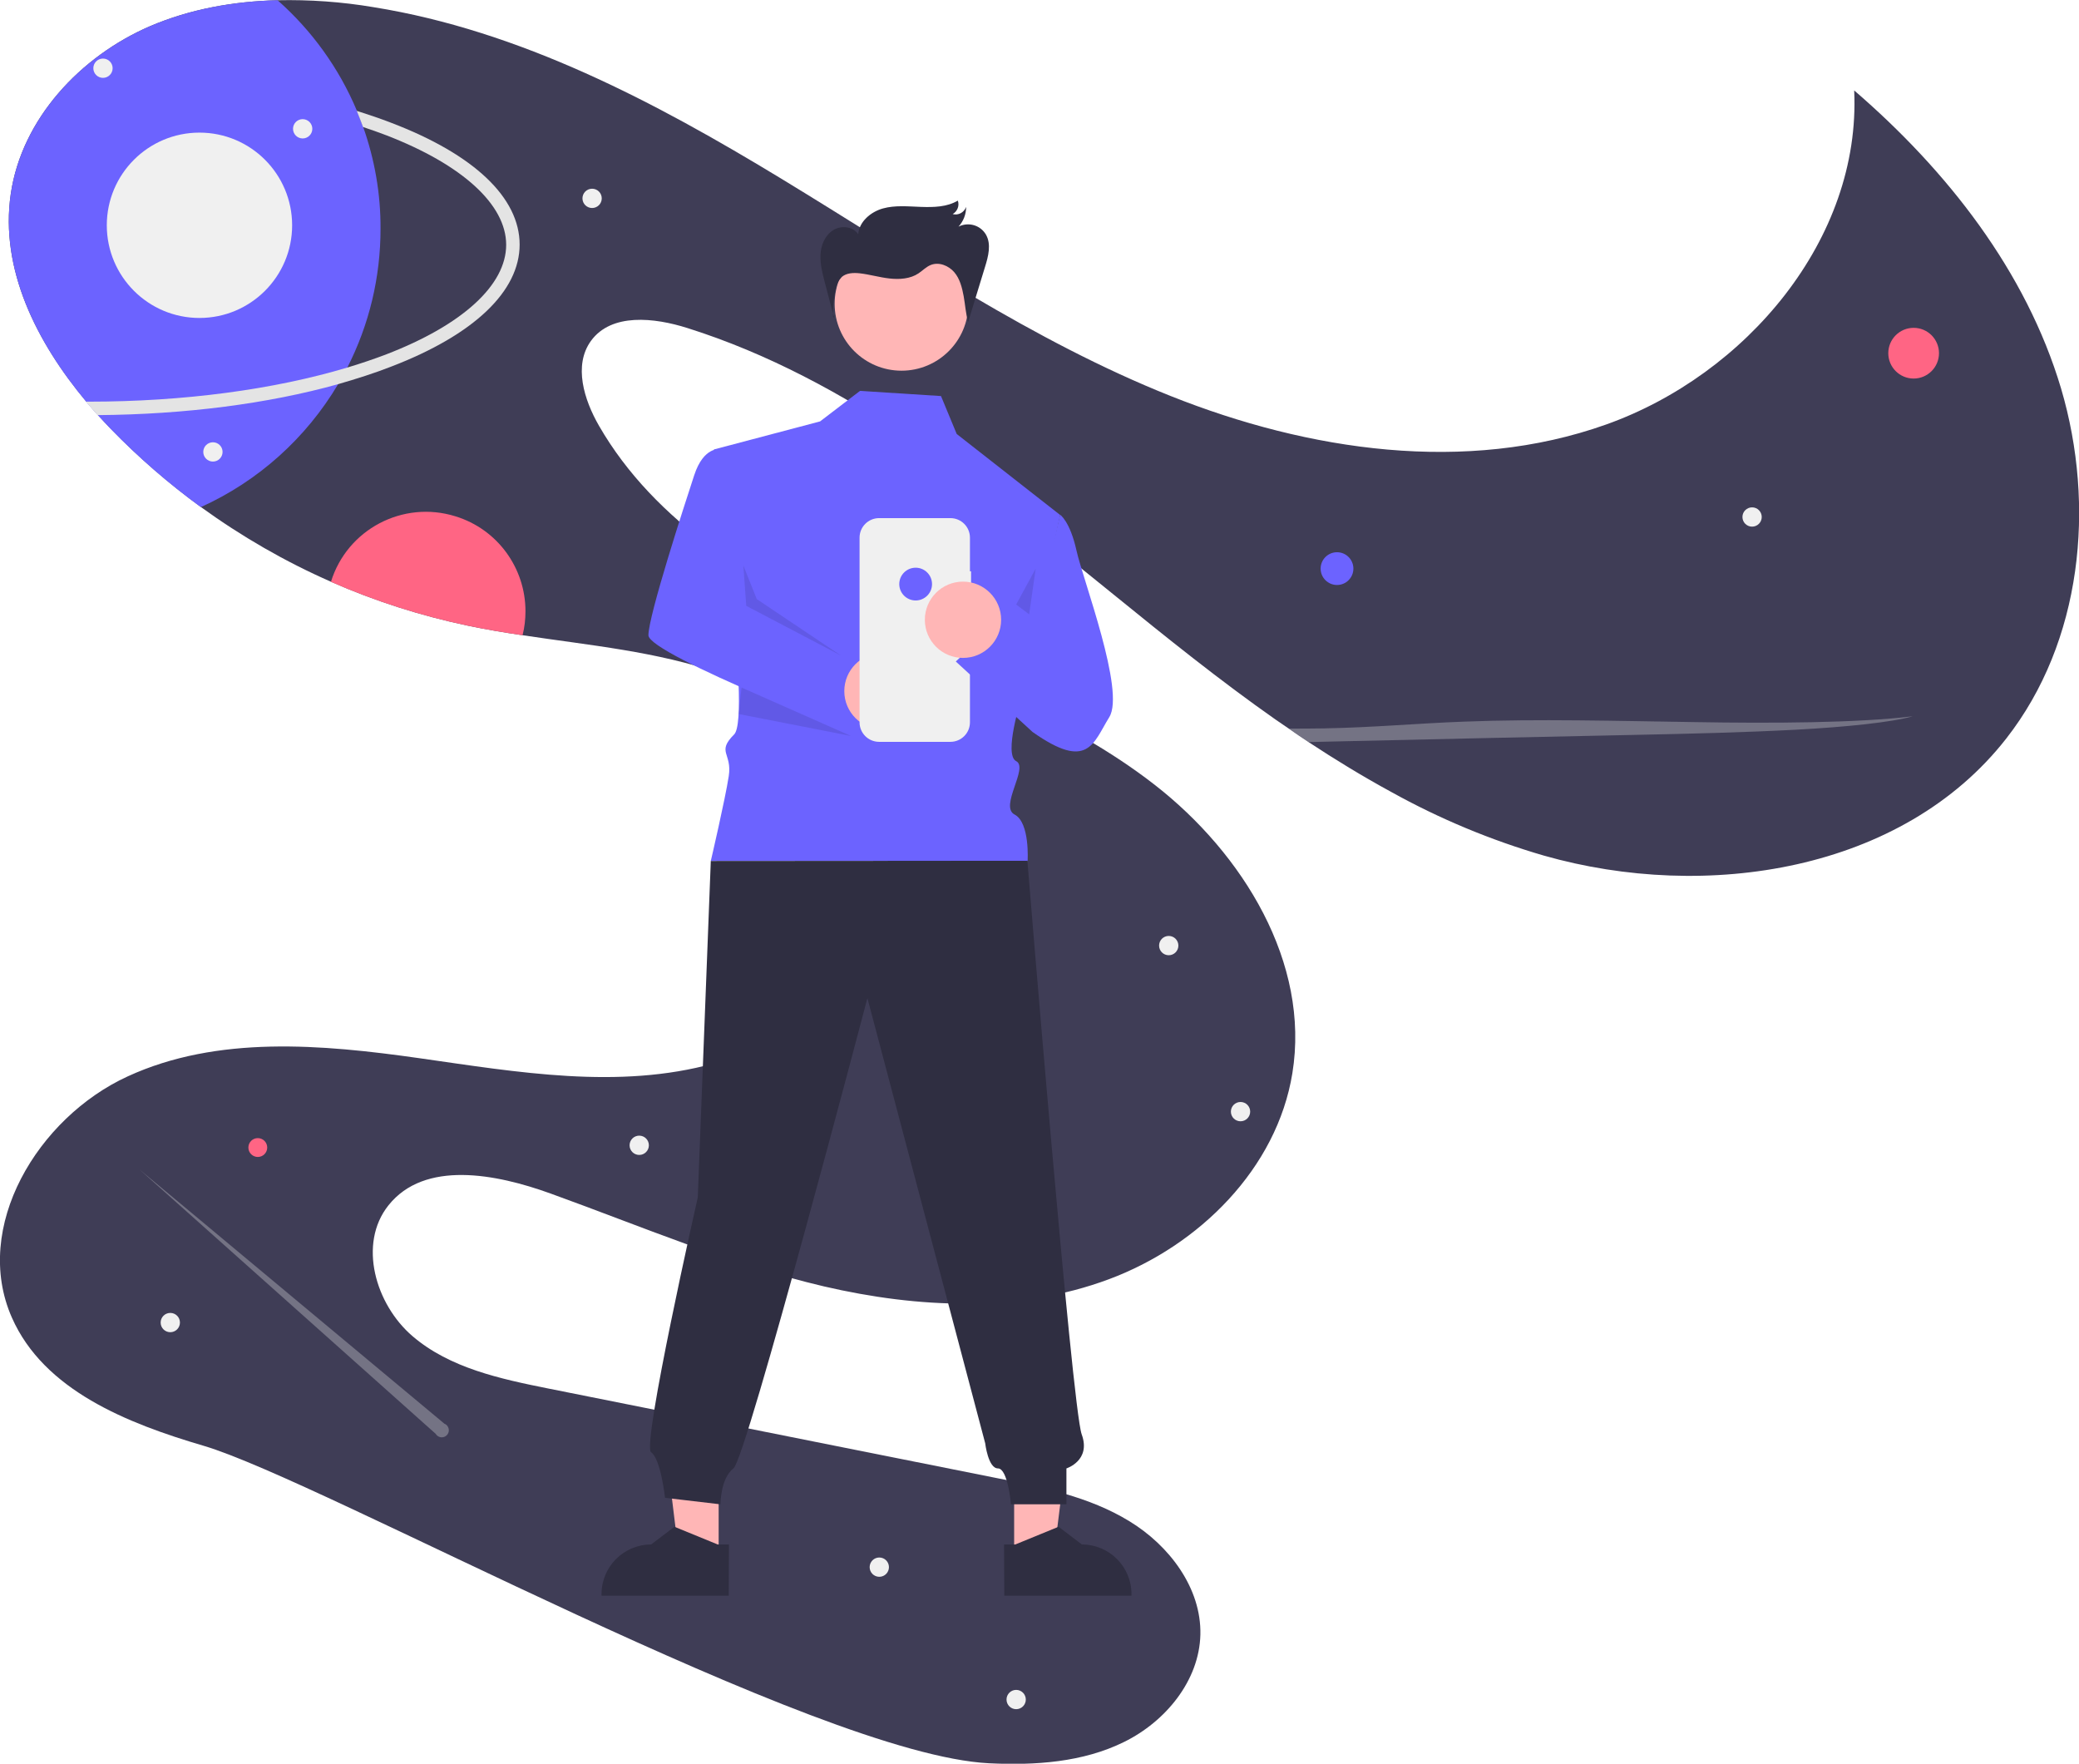 <?xml version="1.0" encoding="utf-8"?>
<!-- Generator: Adobe Illustrator 27.0.1, SVG Export Plug-In . SVG Version: 6.00 Build 0)  -->
<svg version="1.1" id="Layer_1" xmlns="http://www.w3.org/2000/svg" xmlns:xlink="http://www.w3.org/1999/xlink" x="0px" y="0px"
	 viewBox="0 0 926.6 786" style="enable-background:new 0 0 926.6 786;" xml:space="preserve">
<style type="text/css">
	.st0{fill:#3F3D56;}
	.st1{fill:#6C63FF;}
	.st2{fill:#FF6584;}
	.st3{fill:#F0F0F0;}
	.st4{fill:none;}
	.st5{fill:#E4E4E4;}
	.st6{opacity:0.3;fill:#F0F0F0;enable-background:new    ;}
	.st7{fill:#FFB6B6;}
	.st8{fill:#2F2E41;}
	.st9{fill:#F2F2F2;}
	.st10{opacity:0.1;enable-background:new    ;}
</style>
<path class="st0" d="M894.2,329.1c-46.3,59.3-133.8,72.8-206.1,52.2c-23.7-6.9-46.5-16.4-68.1-28.4c-12.5-6.8-24.8-14.3-36.8-22.2
	c-3-2-5.9-3.9-8.8-6c-2-1.4-4-2.7-6-4.1c-24.8-17.4-48.5-36.5-71.9-55.5c-58.4-47.4-118.4-96.3-190.1-118.9
	c-14.8-4.7-33.9-6.8-43,5.7c-7.9,10.9-3.1,26.3,3.6,37.9c24.9,43.2,70.1,70.5,115.3,91.4c45.2,21,93.1,38,132.4,68.6
	C554,380.4,584,429.1,576,478.3c-6.9,42.4-41.5,76.8-81.8,91.8c-40.2,15-85.1,12.9-126.9,3.2c-41.8-9.8-81.5-26.8-121.9-41.4
	c-24.3-8.8-56.2-15-72.3,5.3c-13.6,17.1-5.8,44.1,10.8,58.3s39.1,19,60.5,23.3c66.6,13.3,133.2,26.6,199.8,39.9
	c20.4,4.1,41.3,8.3,59.1,19.2c17.8,10.8,32.2,29.8,31.7,50.6c-0.5,20.5-15.5,38.7-34,47.8c-18.4,9.1-39.7,10.5-60.2,9.5
	C363.9,782,143.6,659.9,90.7,644.3c-34-10-71.1-24.7-85.4-57.1c-17.8-40.3,11.5-89.1,51.6-107.5c40-18.4,86.5-14.3,130.1-8.1
	c43.6,6.2,88.7,14.1,131.2,2.3c42.5-11.8,81.4-50.2,77.2-94.1c-3.7-38.2-38-67-74.2-79.6c-28.3-9.9-58.5-12.6-88.2-17.1
	c-8.3-1.2-16.5-2.6-24.6-4.3c-20.9-4.4-41.2-10.9-60.8-19.5c-20.5-9-39.9-20.2-58-33.3c-14.4-10.5-27.9-22.2-40.3-35
	c-1.9-2-3.8-4-5.6-6c-1.8-2-3.5-4-5.2-6C16.3,152.5-0.1,120,4.8,86.4c4.9-33.4,31-61.3,62-74.7C84.8,4,104.1,0.6,123.7,0.1
	c14.3-0.3,28.6,0.7,42.8,3.1c65.4,10.5,125.4,42.2,182,76.6c56.6,34.4,111.8,72.2,173.3,96.7c61.5,24.5,131.6,34.9,194,12.7
	c62.4-22.2,113.7-82.7,110.6-148.9c41.4,35.7,76.6,80.5,92.2,132.8C934.1,225.6,927.9,286,894.2,329.1z"/>
<circle class="st1" cx="595.9" cy="253.4" r="7.3"/>
<circle class="st2" cx="852.9" cy="157.4" r="11.3"/>
<circle class="st2" cx="114.9" cy="511.4" r="4.2"/>
<path class="st2" d="M234.2,272.4c0,3.6-0.4,7.2-1.3,10.7c-8.3-1.2-16.5-2.6-24.6-4.3c-20.9-4.4-41.2-10.9-60.8-19.5
	c7.2-23.4,32.1-36.5,55.5-29.2C221.6,235.8,234.2,253,234.2,272.4z"/>
<circle class="st3" cx="780.9" cy="230.4" r="4.3"/>
<circle class="st3" cx="391.9" cy="698.4" r="4.3"/>
<circle class="st3" cx="452.9" cy="757.4" r="4.3"/>
<circle class="st3" cx="75.9" cy="589.4" r="4.3"/>
<circle class="st3" cx="284.9" cy="510.4" r="4.3"/>
<circle class="st3" cx="263.9" cy="88.4" r="4.3"/>
<circle class="st3" cx="520.9" cy="421.4" r="4.3"/>
<circle class="st3" cx="552.9" cy="495.4" r="4.3"/>
<path class="st4" d="M154.8,163.7c6-1.8,11.8-3.8,17.4-5.9c34-13.1,53.4-30.9,53.4-48.8s-19.5-35.7-53.4-48.8
	c-3.4-1.3-6.8-2.5-10.4-3.7C174.3,91.6,171.8,130.4,154.8,163.7L154.8,163.7z"/>
<path class="st1" d="M169.6,102c0,21.5-5,42.6-14.8,61.8c-1.3,2.5-2.7,5-4.1,7.4c-14.3,24.1-35.7,43.3-61.2,54.8
	c-14.4-10.5-27.9-22.2-40.3-35c-1.9-2-3.8-4-5.6-6c-1.8-2-3.5-4-5.2-6C16.3,152.5-0.1,120,4.8,86.4c4.9-33.4,31-61.3,62-74.7
	C84.8,4,104.1,0.6,123.7,0.1C139,13.6,151.1,30.4,159,49.2c1,2.4,1.9,4.8,2.8,7.2C167,71,169.7,86.5,169.6,102z"/>
<path class="st5" d="M231.6,109c0,20.8-20.3,40.2-57.3,54.4c-7.4,2.9-15.3,5.4-23.6,7.8c-31.1,8.7-68.2,13.5-107.2,13.8
	c-1.8-2-3.5-4-5.2-6c0.4,0,0.8,0,1.3,0c42.3,0,82.5-5.4,115.2-15.2c6-1.8,11.9-3.8,17.4-5.9c34-13.1,53.4-30.9,53.4-48.8
	s-19.5-35.7-53.4-48.8c-3.4-1.3-6.8-2.5-10.4-3.7c-0.9-2.4-1.8-4.8-2.8-7.2c5.3,1.7,10.4,3.4,15.3,5.3
	C211.3,68.8,231.6,88.1,231.6,109z"/>
<circle class="st3" cx="45.9" cy="30.4" r="4.3"/>
<circle class="st3" cx="134.9" cy="57.4" r="4.3"/>
<circle class="st3" cx="88.9" cy="100.4" r="41.3"/>
<path class="st6" d="M852.5,319.2c-9.3,2.7-29.7,4.8-52.2,6c-22.5,1.2-47.2,1.8-71.5,2.3c-42.6,0.9-85.3,1.8-127.9,2.8
	c-5.9,0.1-11.7,0.3-17.6,0.4c-3-2-5.9-3.9-8.8-6c5.2,0,10.5,0,15.6-0.1c22.2-0.4,40.9-2.2,62.3-3c32.9-1.3,68.4-0.3,102.7,0.2
	C789.4,322.4,828.4,322.2,852.5,319.2z"/>
<path class="st6" d="M198.1,634.5L62.2,521.2l132,117.8c0.9,1.5,2.8,2,4.3,1.1c1.5-0.9,2-2.8,1.1-4.3
	C199.3,635.2,198.7,634.7,198.1,634.5L198.1,634.5z"/>
<circle class="st3" cx="94.9" cy="201.4" r="4.3"/>
<polygon class="st7" points="452,694.1 469.6,694.1 478,626.2 452,626.2 "/>
<path class="st8" d="M447.5,688.3l5,0l19.3-7.9l10.4,7.9h0c12.2,0,22.1,9.9,22.1,22.1v0.7l-56.7,0L447.5,688.3z"/>
<polygon class="st7" points="320.3,694.1 302.7,694.1 294.4,626.2 320.3,626.2 "/>
<path class="st8" d="M324.8,711.1l-56.7,0v-0.7c0-12.2,9.9-22.1,22.1-22.1h0l10.4-7.9l19.3,7.9l5,0L324.8,711.1z"/>
<path class="st1" d="M383.3,174.2l-17.8,13.6l-47.3,12.5c0,0,17,119,9,127s-0.8,8.2-2.4,18.6s-8,37.8-8,37.8h141.2
	c0,0,1.1-17.1-5.8-20.7s6.4-20.9,0.7-23.8s2.3-27.9,2.3-27.9l17.3-81.8l-46.1-36.1l-7-16.9L383.3,174.2z"/>
<circle class="st9" cx="405.5" cy="274.3" r="6.2"/>
<path class="st8" d="M316.8,383.7l-5.8,149.9c0,0-25.1,110.7-20.8,113.6s6.2,20.3,6.2,20.3l24.7,2.9c0,0,0-11.6,5.8-16
	s59.7-209.6,59.7-209.6l52.5,198.4c0,0,1.3,11.2,5.7,11.2s5.8,16,5.8,16h24.7v-16c0,0,11.1-3.5,6.8-15.2s-24.2-255.6-24.2-255.6
	L316.8,383.7z"/>
<circle class="st7" cx="401.8" cy="135.4" r="29.8"/>
<polygon class="st10" points="452.9,269.4 458.7,273.8 461.6,253.4 "/>
<path class="st1" d="M321,200.2c0,0-7.3-1.5-11.6,11.6S289,274.4,289,283.1s99.7,47.3,99.7,47.3L378.3,294l-45.7-24L321,200.2z"/>
<circle class="st7" cx="393.3" cy="308" r="17"/>
<polygon class="st10" points="331.3,252 332.6,270 374.9,292.2 337.3,267 "/>
<path class="st3" d="M432.8,254.6h-0.5v-15c0-4.8-3.9-8.7-8.7-8.7c0,0,0,0,0,0h-31.8c-4.8,0-8.7,3.9-8.7,8.7l0,0v82.3
	c0,4.8,3.9,8.7,8.7,8.7l0,0h31.8c4.8,0,8.7-3.9,8.7-8.7l0,0v-56.6h0.5V254.6z"/>
<path class="st1" d="M472.5,229.4c0,0,4.4,2.9,7.3,16s21.8,62.6,14.6,74.2s-9.4,24.1-34.2,6.6l-34.2-31.4l24.7-23.3l10.2,7.3
	L472.5,229.4z"/>
<circle class="st1" cx="408.1" cy="260.3" r="7.3"/>
<circle class="st7" cx="429.2" cy="276.2" r="17"/>
<polygon class="st10" points="330.5,306.4 379.3,328 329.2,318.2 "/>
<path class="st8" d="M371.7,141.4l-4.1-15.6c-1.1-4.1-2.1-8.2-1.9-12.4s2-8.5,5.6-10.8s8.9-1.7,11.2,1.8c0.4-5.6,5.6-10,11-11.5
	s11.2-0.9,16.9-0.7s11.6,0.1,16.5-2.8c0.8,2.3-0.2,4.8-2.3,6c2.5,0.7,5.1-0.7,6-3.2c0,3.3-1.2,6.4-3.4,8.8c4.4-2.2,9.7-0.7,12.2,3.5
	c2.5,4.3,1.1,9.7-0.4,14.5l-7.5,24.5c-1.1-3.7-1.3-7.7-2-11.5s-1.7-7.8-4.2-10.7s-6.8-4.7-10.5-3.2c-2,0.8-3.6,2.5-5.4,3.7
	c-3.7,2.5-8.5,2.8-13,2.3s-8.8-1.8-13.2-2.3c-2.8-0.3-5.9-0.2-8,1.6c-1.4,1.5-2.4,3.4-2.7,5.5c-1,4.1-1.4,8.3-1.2,12.5"/>
</svg>
